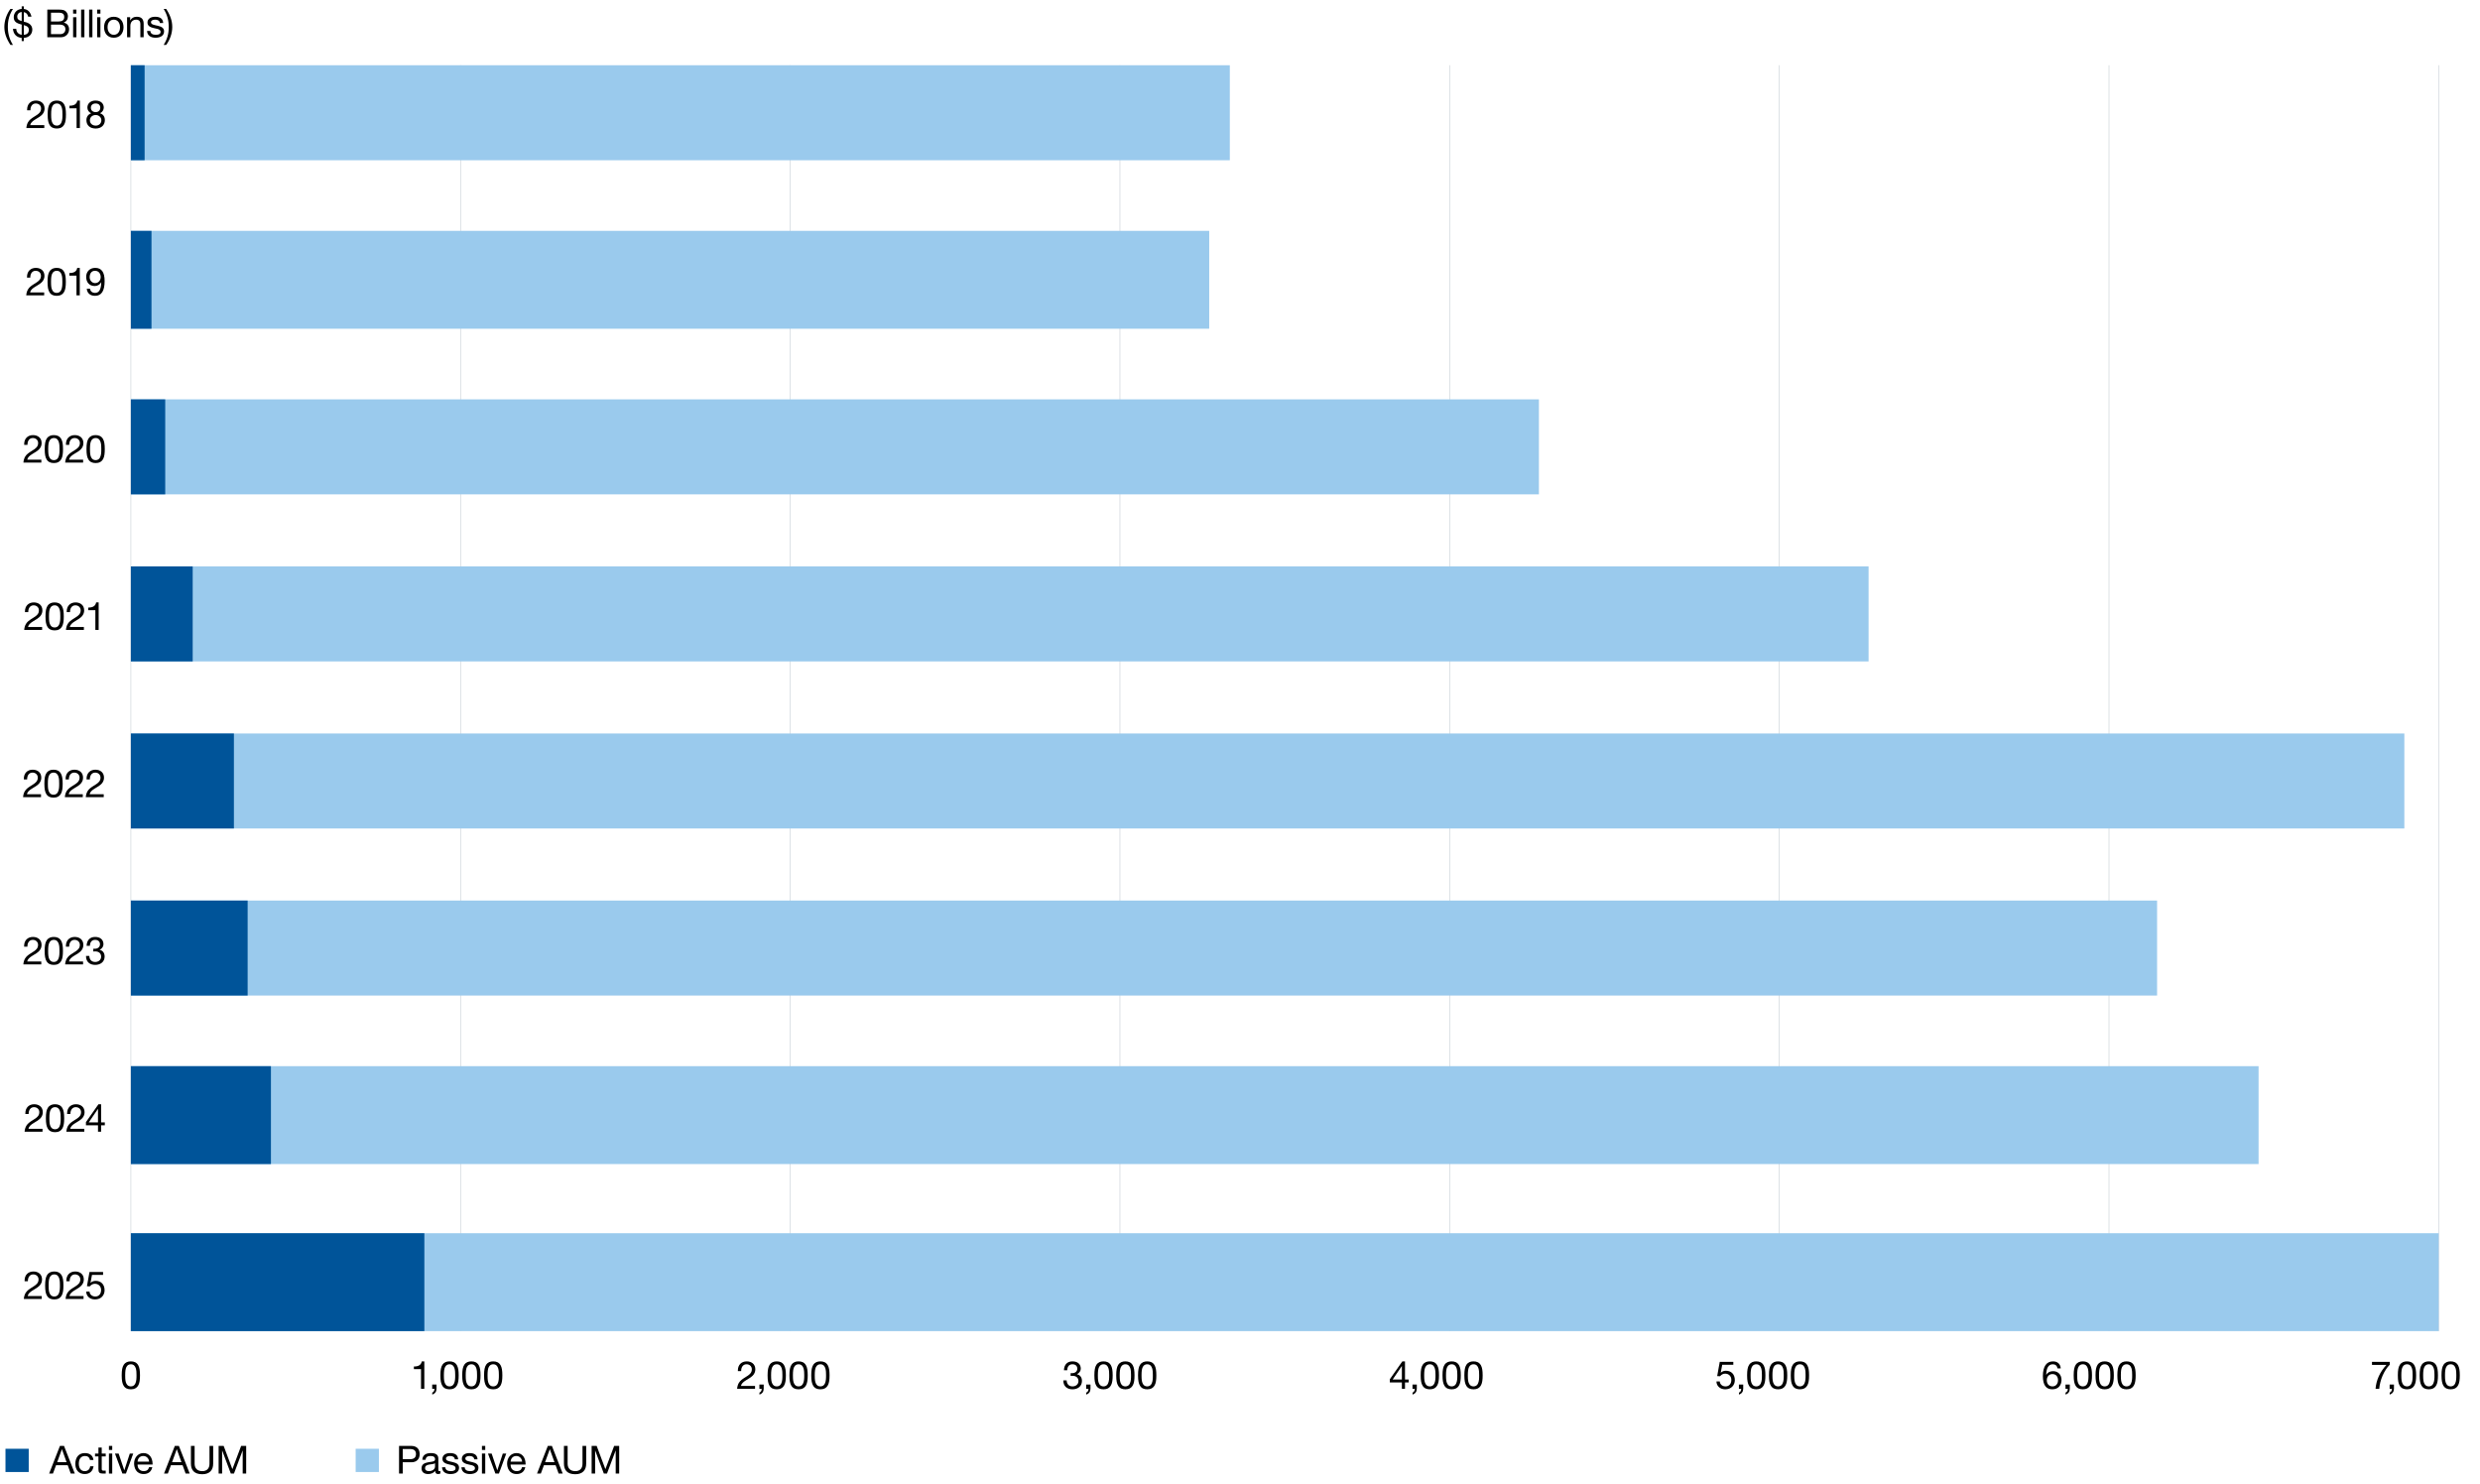 <?xml version="1.0" encoding="UTF-8"?>
<svg xmlns="http://www.w3.org/2000/svg" version="1.1" viewBox="0 0 1920 1149.3">
  <!-- Generator: Adobe Illustrator 29.3.1, SVG Export Plug-In . SVG Version: 2.1.0 Build 151)  -->
  <g id="CHART2">
    <g>
      <path d="M34.5,83.98c0,1.56-.42,2.79-1.23,3.96-1.35,1.98-3.96,3.3-6.18,4.68-1.83,1.14-3.36,2.4-3.72,4.26h10.92v2.25h-13.89c.15-1.77.57-3.27,1.38-4.65,2.1-3.48,6.78-4.65,9-7.41.69-.87,1.02-1.89,1.02-3.09,0-2.31-1.8-3.87-4.11-3.87-2.61,0-4.14,2.16-4.14,5.07v.21h-2.55v-.54c0-4.32,2.79-6.99,6.84-6.99,3.72,0,6.66,2.16,6.66,6.12Z"/>
      <path d="M49.74,80.95c.93,1.68,1.32,4.08,1.32,7.74,0,3.45-.33,5.76-1.17,7.44-1.26,2.49-3.36,3.36-5.91,3.36s-4.44-.84-5.61-2.82c-.99-1.68-1.47-3.84-1.47-7.98s.48-6.48,1.53-8.1c1.29-2.01,3.21-2.73,5.55-2.73,2.49,0,4.5.81,5.76,3.09ZM40.38,94.75c.78,1.86,2.1,2.49,3.6,2.49s2.73-.69,3.42-2.1c.96-1.98.96-4.29.96-6.75,0-3.06-.09-8.28-4.41-8.28-1.2,0-2.67.48-3.48,2.28-.57,1.29-.87,2.76-.87,6.27s.24,4.77.78,6.09Z"/>
      <path d="M61.85,77.86v21.27h-2.55v-15.24h-5.52v-2.04h.06c3.57,0,5.55-1.26,6.06-3.99h1.95Z"/>
      <path d="M80.34,83.29c0,1.77-1.08,3.57-2.94,4.41,2.49.78,3.78,2.61,3.78,5.31,0,4.02-2.97,6.48-7.05,6.48-4.35,0-7.23-2.34-7.23-6.48,0-2.52,1.32-4.44,3.72-5.31-1.86-.78-2.97-2.52-2.97-4.41,0-3.33,2.73-5.43,6.24-5.43,4.68,0,6.45,2.76,6.45,5.43ZM74.13,97.24c2.49,0,4.35-1.71,4.35-4.14,0-2.25-1.92-4.05-4.41-4.05s-4.47,1.65-4.47,4.08,1.86,4.11,4.53,4.11ZM74.13,86.8c2.13,0,3.51-1.35,3.51-3.42s-1.35-3.27-3.6-3.27-3.69,1.29-3.69,3.27,1.32,3.42,3.78,3.42Z"/>
    </g>
    <g>
      <path d="M34.41,213.51c0,1.56-.42,2.79-1.23,3.96-1.35,1.98-3.96,3.3-6.18,4.68-1.83,1.14-3.36,2.4-3.72,4.26h10.92v2.25h-13.89c.15-1.77.57-3.27,1.38-4.65,2.1-3.48,6.78-4.65,9-7.41.69-.87,1.02-1.89,1.02-3.09,0-2.31-1.8-3.87-4.11-3.87-2.61,0-4.14,2.16-4.14,5.07v.21h-2.55v-.54c0-4.32,2.79-6.99,6.84-6.99,3.72,0,6.66,2.16,6.66,6.12Z"/>
      <path d="M49.65,210.48c.93,1.68,1.32,4.08,1.32,7.74,0,3.45-.33,5.76-1.17,7.44-1.26,2.49-3.36,3.36-5.91,3.36s-4.44-.84-5.61-2.82c-.99-1.68-1.47-3.84-1.47-7.98s.48-6.48,1.53-8.1c1.29-2.01,3.21-2.73,5.55-2.73,2.49,0,4.5.81,5.76,3.09ZM40.29,224.28c.78,1.86,2.1,2.49,3.6,2.49s2.73-.69,3.42-2.1c.96-1.98.96-4.29.96-6.75,0-3.06-.09-8.28-4.41-8.28-1.2,0-2.67.48-3.48,2.28-.57,1.29-.87,2.76-.87,6.27s.24,4.77.78,6.09Z"/>
      <path d="M61.76,207.39v21.27h-2.55v-15.24h-5.52v-2.04h.06c3.57,0,5.55-1.26,6.06-3.99h1.95Z"/>
      <path d="M81,217.56c0,7.74-2.46,11.46-7.38,11.46-3.66,0-6.12-1.89-6.45-5.49h2.55c.18,2.07,1.83,3.24,3.9,3.24,3.09,0,4.62-2.64,4.8-8.22l-.06-.06c-.99,1.83-2.82,2.94-4.95,2.94-4.17,0-6.69-2.76-6.69-7.11,0-4.11,2.88-6.93,6.99-6.93,4.92,0,7.29,3.33,7.29,10.17ZM73.62,219.18c2.61,0,4.35-2.1,4.35-4.68s-1.56-4.86-4.41-4.86c-2.64,0-4.14,1.98-4.14,5.04,0,2.4,1.8,4.5,4.2,4.5Z"/>
    </g>
    <g>
      <path d="M32.22,342.99c0,1.56-.42,2.79-1.23,3.96-1.35,1.98-3.96,3.3-6.18,4.68-1.83,1.14-3.36,2.4-3.72,4.26h10.92v2.25h-13.89c.15-1.77.57-3.27,1.38-4.65,2.1-3.48,6.78-4.65,9-7.41.69-.87,1.02-1.89,1.02-3.09,0-2.31-1.8-3.87-4.11-3.87-2.61,0-4.14,2.16-4.14,5.07v.21h-2.55v-.54c0-4.32,2.79-6.99,6.84-6.99,3.72,0,6.66,2.16,6.66,6.12Z"/>
      <path d="M47.46,339.96c.93,1.68,1.32,4.08,1.32,7.74,0,3.45-.33,5.76-1.17,7.44-1.26,2.49-3.36,3.36-5.91,3.36s-4.44-.84-5.61-2.82c-.99-1.68-1.47-3.84-1.47-7.98s.48-6.48,1.53-8.1c1.29-2.01,3.21-2.73,5.55-2.73,2.49,0,4.5.81,5.76,3.09ZM38.1,353.76c.78,1.86,2.1,2.49,3.6,2.49s2.73-.69,3.42-2.1c.96-1.98.96-4.29.96-6.75,0-3.06-.09-8.28-4.41-8.28-1.2,0-2.67.48-3.48,2.28-.57,1.29-.87,2.76-.87,6.27s.24,4.77.78,6.09Z"/>
      <path d="M64.56,342.99c0,1.56-.42,2.79-1.23,3.96-1.35,1.98-3.96,3.3-6.18,4.68-1.83,1.14-3.36,2.4-3.72,4.26h10.92v2.25h-13.89c.15-1.77.57-3.27,1.38-4.65,2.1-3.48,6.78-4.65,9-7.41.69-.87,1.02-1.89,1.02-3.09,0-2.31-1.8-3.87-4.11-3.87-2.61,0-4.14,2.16-4.14,5.07v.21h-2.55v-.54c0-4.32,2.79-6.99,6.84-6.99,3.72,0,6.66,2.16,6.66,6.12Z"/>
      <path d="M79.8,339.96c.93,1.68,1.32,4.08,1.32,7.74,0,3.45-.33,5.76-1.17,7.44-1.26,2.49-3.36,3.36-5.91,3.36s-4.44-.84-5.61-2.82c-.99-1.68-1.47-3.84-1.47-7.98s.48-6.48,1.53-8.1c1.29-2.01,3.21-2.73,5.55-2.73,2.49,0,4.5.81,5.76,3.09ZM70.44,353.76c.78,1.86,2.1,2.49,3.6,2.49s2.73-.69,3.42-2.1c.96-1.98.96-4.29.96-6.75,0-3.06-.09-8.28-4.41-8.28-1.2,0-2.67.48-3.48,2.28-.57,1.29-.87,2.76-.87,6.27s.24,4.77.78,6.09Z"/>
    </g>
    <g>
      <path d="M32.82,472.52c0,1.56-.42,2.79-1.23,3.96-1.35,1.98-3.96,3.3-6.18,4.68-1.83,1.14-3.36,2.4-3.72,4.26h10.92v2.25h-13.89c.15-1.77.57-3.27,1.38-4.65,2.1-3.48,6.78-4.65,9-7.41.69-.87,1.02-1.89,1.02-3.09,0-2.31-1.8-3.87-4.11-3.87-2.61,0-4.14,2.16-4.14,5.07v.21h-2.55v-.54c0-4.32,2.79-6.99,6.84-6.99,3.72,0,6.66,2.16,6.66,6.12Z"/>
      <path d="M48.06,469.49c.93,1.68,1.32,4.08,1.32,7.74,0,3.45-.33,5.76-1.17,7.44-1.26,2.49-3.36,3.36-5.91,3.36s-4.44-.84-5.61-2.82c-.99-1.68-1.47-3.84-1.47-7.98s.48-6.48,1.53-8.1c1.29-2.01,3.21-2.73,5.55-2.73,2.49,0,4.5.81,5.76,3.09ZM38.7,483.29c.78,1.86,2.1,2.49,3.6,2.49s2.73-.69,3.42-2.1c.96-1.98.96-4.29.96-6.75,0-3.06-.09-8.28-4.41-8.28-1.2,0-2.67.48-3.48,2.28-.57,1.29-.87,2.76-.87,6.27s.24,4.77.78,6.09Z"/>
      <path d="M65.16,472.52c0,1.56-.42,2.79-1.23,3.96-1.35,1.98-3.96,3.3-6.18,4.68-1.83,1.14-3.36,2.4-3.72,4.26h10.92v2.25h-13.89c.15-1.77.57-3.27,1.38-4.65,2.1-3.48,6.78-4.65,9-7.41.69-.87,1.02-1.89,1.02-3.09,0-2.31-1.8-3.87-4.11-3.87-2.61,0-4.14,2.16-4.14,5.07v.21h-2.55v-.54c0-4.32,2.79-6.99,6.84-6.99,3.72,0,6.66,2.16,6.66,6.12Z"/>
      <path d="M76.38,466.4v21.27h-2.55v-15.24h-5.52v-2.04h.06c3.57,0,5.55-1.26,6.06-3.99h1.95Z"/>
    </g>
    <g>
      <path d="M31.96,602.02c0,1.56-.42,2.79-1.23,3.96-1.35,1.98-3.96,3.3-6.18,4.68-1.83,1.14-3.36,2.4-3.72,4.26h10.92v2.25h-13.89c.15-1.77.57-3.27,1.38-4.65,2.1-3.48,6.78-4.65,9-7.41.69-.87,1.02-1.89,1.02-3.09,0-2.31-1.8-3.87-4.11-3.87-2.61,0-4.14,2.16-4.14,5.07v.21h-2.55v-.54c0-4.32,2.79-6.99,6.84-6.99,3.72,0,6.66,2.16,6.66,6.12Z"/>
      <path d="M47.2,598.99c.93,1.68,1.32,4.08,1.32,7.74,0,3.45-.33,5.76-1.17,7.44-1.26,2.49-3.36,3.36-5.91,3.36s-4.44-.84-5.61-2.82c-.99-1.68-1.47-3.84-1.47-7.98s.48-6.48,1.53-8.1c1.29-2.01,3.21-2.73,5.55-2.73,2.49,0,4.5.81,5.76,3.09ZM37.84,612.79c.78,1.86,2.1,2.49,3.6,2.49s2.73-.69,3.42-2.1c.96-1.98.96-4.29.96-6.75,0-3.06-.09-8.28-4.41-8.28-1.2,0-2.67.48-3.48,2.28-.57,1.29-.87,2.76-.87,6.27s.24,4.77.78,6.09Z"/>
      <path d="M64.3,602.02c0,1.56-.42,2.79-1.23,3.96-1.35,1.98-3.96,3.3-6.18,4.68-1.83,1.14-3.36,2.4-3.72,4.26h10.92v2.25h-13.89c.15-1.77.57-3.27,1.38-4.65,2.1-3.48,6.78-4.65,9-7.41.69-.87,1.02-1.89,1.02-3.09,0-2.31-1.8-3.87-4.11-3.87-2.61,0-4.14,2.16-4.14,5.07v.21h-2.55v-.54c0-4.32,2.79-6.99,6.84-6.99,3.72,0,6.66,2.16,6.66,6.12Z"/>
      <path d="M80.52,602.02c0,1.56-.42,2.79-1.23,3.96-1.35,1.98-3.96,3.3-6.18,4.68-1.83,1.14-3.36,2.4-3.72,4.26h10.92v2.25h-13.89c.15-1.77.57-3.27,1.38-4.65,2.1-3.48,6.78-4.65,9-7.41.69-.87,1.02-1.89,1.02-3.09,0-2.31-1.8-3.87-4.11-3.87-2.61,0-4.14,2.16-4.14,5.07v.21h-2.55v-.54c0-4.32,2.79-6.99,6.84-6.99,3.72,0,6.66,2.16,6.66,6.12Z"/>
    </g>
    <g>
      <path d="M32.17,731.51c0,1.56-.42,2.79-1.23,3.96-1.35,1.98-3.96,3.3-6.18,4.68-1.83,1.14-3.36,2.4-3.72,4.26h10.92v2.25h-13.89c.15-1.77.57-3.27,1.38-4.65,2.1-3.48,6.78-4.65,9-7.41.69-.87,1.02-1.89,1.02-3.09,0-2.31-1.8-3.87-4.11-3.87-2.61,0-4.14,2.16-4.14,5.07v.21h-2.55v-.54c0-4.32,2.79-6.99,6.84-6.99,3.72,0,6.66,2.16,6.66,6.12Z"/>
      <path d="M47.41,728.48c.93,1.68,1.32,4.08,1.32,7.74,0,3.45-.33,5.76-1.17,7.44-1.26,2.49-3.36,3.36-5.91,3.36s-4.44-.84-5.61-2.82c-.99-1.68-1.47-3.84-1.47-7.98s.48-6.48,1.53-8.1c1.29-2.01,3.21-2.73,5.55-2.73,2.49,0,4.5.81,5.76,3.09ZM38.05,742.28c.78,1.86,2.1,2.49,3.6,2.49s2.73-.69,3.42-2.1c.96-1.98.96-4.29.96-6.75,0-3.06-.09-8.28-4.41-8.28-1.2,0-2.67.48-3.48,2.28-.57,1.29-.87,2.76-.87,6.27s.24,4.77.78,6.09Z"/>
      <path d="M64.52,731.51c0,1.56-.42,2.79-1.23,3.96-1.35,1.98-3.96,3.3-6.18,4.68-1.83,1.14-3.36,2.4-3.72,4.26h10.92v2.25h-13.89c.15-1.77.57-3.27,1.38-4.65,2.1-3.48,6.78-4.65,9-7.41.69-.87,1.02-1.89,1.02-3.09,0-2.31-1.8-3.87-4.11-3.87-2.61,0-4.14,2.16-4.14,5.07v.21h-2.55v-.54c0-4.32,2.79-6.99,6.84-6.99,3.72,0,6.66,2.16,6.66,6.12Z"/>
      <path d="M80.1,731.06c0,1.65-1.02,3.33-2.94,4.26v.06c2.55.57,3.84,2.55,3.84,5.16,0,4.11-3.18,6.48-7.29,6.48s-7.11-2.28-7.11-6.69v-.24h2.55c.12,3.03,1.86,4.68,4.56,4.68,2.46,0,4.59-1.53,4.59-4.11s-1.8-4.08-4.62-4.08c-.42,0-.93.03-1.44.09v-2.16c.24.03.72.03,1.14.03,2.31,0,4.02-1.32,4.02-3.48s-1.5-3.42-3.75-3.42c-2.49,0-3.99,1.71-4.05,4.62h-2.55c.18-4.41,2.61-6.87,6.6-6.87s6.45,2.13,6.45,5.67Z"/>
    </g>
    <g>
      <path d="M32.54,990.52c0,1.56-.42,2.79-1.23,3.96-1.35,1.98-3.96,3.3-6.18,4.68-1.83,1.14-3.36,2.4-3.72,4.26h10.92v2.25h-13.89c.15-1.77.57-3.27,1.38-4.65,2.1-3.48,6.78-4.65,9-7.41.69-.87,1.02-1.89,1.02-3.09,0-2.31-1.8-3.87-4.11-3.87-2.61,0-4.14,2.16-4.14,5.07v.21h-2.55v-.54c0-4.32,2.79-6.99,6.84-6.99,3.72,0,6.66,2.16,6.66,6.12Z"/>
      <path d="M47.78,987.49c.93,1.68,1.32,4.08,1.32,7.74,0,3.45-.33,5.76-1.17,7.44-1.26,2.49-3.36,3.36-5.91,3.36s-4.44-.84-5.61-2.82c-.99-1.68-1.47-3.84-1.47-7.98s.48-6.48,1.53-8.1c1.29-2.01,3.21-2.73,5.55-2.73,2.49,0,4.5.81,5.76,3.09ZM38.42,1001.29c.78,1.86,2.1,2.49,3.6,2.49s2.73-.69,3.42-2.1c.96-1.98.96-4.29.96-6.75,0-3.06-.09-8.28-4.41-8.28-1.2,0-2.67.48-3.48,2.28-.57,1.29-.87,2.76-.87,6.27s.24,4.77.78,6.09Z"/>
      <path d="M64.88,990.52c0,1.56-.42,2.79-1.23,3.96-1.35,1.98-3.96,3.3-6.18,4.68-1.83,1.14-3.36,2.4-3.72,4.26h10.92v2.25h-13.89c.15-1.77.57-3.27,1.38-4.65,2.1-3.48,6.78-4.65,9-7.41.69-.87,1.02-1.89,1.02-3.09,0-2.31-1.8-3.87-4.11-3.87-2.61,0-4.14,2.16-4.14,5.07v.21h-2.55v-.54c0-4.32,2.79-6.99,6.84-6.99,3.72,0,6.66,2.16,6.66,6.12Z"/>
      <path d="M79.8,984.76v2.25h-8.58l-1.14,6.12.06.06c.9-.99,2.37-1.53,3.96-1.53,4.11,0,6.87,2.76,6.87,7.26,0,3.84-2.67,7.11-7.44,7.11-4.29,0-6.78-2.88-6.78-6.06v-.03h2.55c.15,2.25,2.01,3.84,4.47,3.84,2.61,0,4.5-1.83,4.5-5.04,0-2.88-2.01-4.83-4.8-4.83-1.5,0-2.82.66-3.96,2.01l-2.19-.12,1.98-11.04h10.5Z"/>
    </g>
    <g>
      <path d="M33.13,861.04c0,1.56-.42,2.79-1.23,3.96-1.35,1.98-3.96,3.3-6.18,4.68-1.83,1.14-3.36,2.4-3.72,4.26h10.92v2.25h-13.89c.15-1.77.57-3.27,1.38-4.65,2.1-3.48,6.78-4.65,9-7.41.69-.87,1.02-1.89,1.02-3.09,0-2.31-1.8-3.87-4.11-3.87-2.61,0-4.14,2.16-4.14,5.07v.21h-2.55v-.54c0-4.32,2.79-6.99,6.84-6.99,3.72,0,6.66,2.16,6.66,6.12Z"/>
      <path d="M48.37,858.01c.93,1.68,1.32,4.08,1.32,7.74,0,3.45-.33,5.76-1.17,7.44-1.26,2.49-3.36,3.36-5.91,3.36s-4.44-.84-5.61-2.82c-.99-1.68-1.47-3.84-1.47-7.98s.48-6.48,1.53-8.1c1.29-2.01,3.21-2.73,5.55-2.73,2.49,0,4.5.81,5.76,3.09ZM39.01,871.81c.78,1.86,2.1,2.49,3.6,2.49s2.73-.69,3.42-2.1c.96-1.98.96-4.29.96-6.75,0-3.06-.09-8.28-4.41-8.28-1.2,0-2.67.48-3.48,2.28-.57,1.29-.87,2.76-.87,6.27s.24,4.77.78,6.09Z"/>
      <path d="M65.47,861.04c0,1.56-.42,2.79-1.23,3.96-1.35,1.98-3.96,3.3-6.18,4.68-1.83,1.14-3.36,2.4-3.72,4.26h10.92v2.25h-13.89c.15-1.77.57-3.27,1.38-4.65,2.1-3.48,6.78-4.65,9-7.41.69-.87,1.02-1.89,1.02-3.09,0-2.31-1.8-3.87-4.11-3.87-2.61,0-4.14,2.16-4.14,5.07v.21h-2.55v-.54c0-4.32,2.79-6.99,6.84-6.99,3.72,0,6.66,2.16,6.66,6.12Z"/>
      <path d="M78.27,854.92v14.04h2.88v2.25h-2.88v4.98h-2.4v-4.98h-9.33v-2.46l9.69-13.83h2.04ZM75.81,858.55l-7.08,10.41h7.14v-10.41h-.06Z"/>
    </g>
    <path d="M107.06,1057.07c.93,1.68,1.32,4.08,1.32,7.74,0,3.45-.33,5.76-1.17,7.44-1.26,2.49-3.36,3.36-5.91,3.36s-4.44-.84-5.61-2.82c-.99-1.68-1.47-3.84-1.47-7.98s.48-6.48,1.53-8.1c1.29-2.01,3.21-2.73,5.55-2.73,2.49,0,4.5.81,5.76,3.09ZM97.7,1070.87c.78,1.86,2.1,2.49,3.6,2.49s2.73-.69,3.42-2.1c.96-1.98.96-4.29.96-6.75,0-3.06-.09-8.28-4.41-8.28-1.2,0-2.67.48-3.48,2.28-.57,1.29-.87,2.76-.87,6.27s.24,4.77.78,6.09Z"/>
    <g>
      <path d="M1850.15,1054.34v2.19c-2.19,2.19-4.02,5.01-5.55,8.46-1.5,3.45-2.37,6.87-2.61,10.26h-2.85c.48-6.6,3.36-13.11,8.4-18.51h-11.16v-2.4h13.77Z"/>
      <path d="M1853.38,1071.92v3.21c0,2.19-1.08,3.87-3.3,4.53v-1.5c1.05-.36,1.74-1.41,1.74-2.76v-.15h-1.77v-3.33h3.33Z"/>
      <path d="M1869.23,1057.07c.93,1.68,1.32,4.08,1.32,7.74,0,3.45-.33,5.76-1.17,7.44-1.26,2.49-3.36,3.36-5.91,3.36s-4.44-.84-5.61-2.82c-.99-1.68-1.47-3.84-1.47-7.98s.48-6.48,1.53-8.1c1.29-2.01,3.21-2.73,5.55-2.73,2.49,0,4.5.81,5.76,3.09ZM1859.87,1070.87c.78,1.86,2.1,2.49,3.6,2.49s2.73-.69,3.42-2.1c.96-1.98.96-4.29.96-6.75,0-3.06-.09-8.28-4.41-8.28-1.2,0-2.67.48-3.48,2.28-.57,1.29-.87,2.76-.87,6.27s.24,4.77.78,6.09Z"/>
      <path d="M1886.13,1057.07c.93,1.68,1.32,4.08,1.32,7.74,0,3.45-.33,5.76-1.17,7.44-1.26,2.49-3.36,3.36-5.91,3.36s-4.44-.84-5.61-2.82c-.99-1.68-1.47-3.84-1.47-7.98s.48-6.48,1.53-8.1c1.29-2.01,3.21-2.73,5.55-2.73,2.49,0,4.5.81,5.76,3.09ZM1876.77,1070.87c.78,1.86,2.1,2.49,3.6,2.49s2.73-.69,3.42-2.1c.96-1.98.96-4.29.96-6.75,0-3.06-.09-8.28-4.41-8.28-1.2,0-2.67.48-3.48,2.28-.57,1.29-.87,2.76-.87,6.27s.24,4.77.78,6.09Z"/>
      <path d="M1903.04,1057.07c.93,1.68,1.32,4.08,1.32,7.74,0,3.45-.33,5.76-1.17,7.44-1.26,2.49-3.36,3.36-5.91,3.36s-4.44-.84-5.61-2.82c-.99-1.68-1.47-3.84-1.47-7.98s.48-6.48,1.53-8.1c1.29-2.01,3.21-2.73,5.55-2.73,2.49,0,4.5.81,5.76,3.09ZM1893.68,1070.87c.78,1.86,2.1,2.49,3.6,2.49s2.73-.69,3.42-2.1c.96-1.98.96-4.29.96-6.75,0-3.06-.09-8.28-4.41-8.28-1.2,0-2.67.48-3.48,2.28-.57,1.29-.87,2.76-.87,6.27s.24,4.77.78,6.09Z"/>
    </g>
    <g>
      <path d="M1595.42,1059.41h-2.55c-.27-2.01-1.62-3.18-3.57-3.18-3.27,0-5.01,2.76-5.16,8.07l.06.06c1.17-1.86,2.85-2.79,5.34-2.79,3.81,0,6.48,2.73,6.48,6.87,0,3.66-2.19,7.17-7.11,7.17s-7.32-3.36-7.32-10.26c0-7.32,2.7-11.37,7.83-11.37,3.51,0,5.7,1.98,6,5.43ZM1589.03,1073.36c2.61,0,4.29-2.01,4.29-4.71,0-2.94-1.65-4.83-4.32-4.83s-4.38,1.98-4.38,4.8,1.74,4.74,4.41,4.74Z"/>
      <path d="M1602.43,1071.92v3.21c0,2.19-1.08,3.87-3.3,4.53v-1.5c1.05-.36,1.74-1.41,1.74-2.76v-.15h-1.77v-3.33h3.33Z"/>
      <path d="M1618.28,1057.07c.93,1.68,1.32,4.08,1.32,7.74,0,3.45-.33,5.76-1.17,7.44-1.26,2.49-3.36,3.36-5.91,3.36s-4.44-.84-5.61-2.82c-.99-1.68-1.47-3.84-1.47-7.98s.48-6.48,1.53-8.1c1.29-2.01,3.21-2.73,5.55-2.73,2.49,0,4.5.81,5.76,3.09ZM1608.92,1070.87c.78,1.86,2.1,2.49,3.6,2.49s2.73-.69,3.42-2.1c.96-1.98.96-4.29.96-6.75,0-3.06-.09-8.28-4.41-8.28-1.2,0-2.67.48-3.48,2.28-.57,1.29-.87,2.76-.87,6.27s.24,4.77.78,6.09Z"/>
      <path d="M1635.19,1057.07c.93,1.68,1.32,4.08,1.32,7.74,0,3.45-.33,5.76-1.17,7.44-1.26,2.49-3.36,3.36-5.91,3.36s-4.44-.84-5.61-2.82c-.99-1.68-1.47-3.84-1.47-7.98s.48-6.48,1.53-8.1c1.29-2.01,3.21-2.73,5.55-2.73,2.49,0,4.5.81,5.76,3.09ZM1625.83,1070.87c.78,1.86,2.1,2.49,3.6,2.49s2.73-.69,3.42-2.1c.96-1.98.96-4.29.96-6.75,0-3.06-.09-8.28-4.41-8.28-1.2,0-2.67.48-3.48,2.28-.57,1.29-.87,2.76-.87,6.27s.24,4.77.78,6.09Z"/>
      <path d="M1652.09,1057.07c.93,1.68,1.32,4.08,1.32,7.74,0,3.45-.33,5.76-1.17,7.44-1.26,2.49-3.36,3.36-5.91,3.36s-4.44-.84-5.61-2.82c-.99-1.68-1.47-3.84-1.47-7.98s.48-6.48,1.53-8.1c1.29-2.01,3.21-2.73,5.55-2.73,2.49,0,4.5.81,5.76,3.09ZM1642.73,1070.87c.78,1.86,2.1,2.49,3.6,2.49s2.73-.69,3.42-2.1c.96-1.98.96-4.29.96-6.75,0-3.06-.09-8.28-4.41-8.28-1.2,0-2.67.48-3.48,2.28-.57,1.29-.87,2.76-.87,6.27s.24,4.77.78,6.09Z"/>
    </g>
    <g>
      <path d="M1341.92,1054.34v2.25h-8.58l-1.14,6.12.06.06c.9-.99,2.37-1.53,3.96-1.53,4.11,0,6.87,2.76,6.87,7.26,0,3.84-2.67,7.11-7.44,7.11-4.29,0-6.78-2.88-6.78-6.06v-.03h2.55c.15,2.25,2.01,3.84,4.47,3.84,2.61,0,4.5-1.83,4.5-5.04,0-2.88-2.01-4.83-4.8-4.83-1.5,0-2.82.66-3.96,2.01l-2.19-.12,1.98-11.04h10.5Z"/>
      <path d="M1349.59,1071.92v3.21c0,2.19-1.08,3.87-3.3,4.53v-1.5c1.05-.36,1.74-1.41,1.74-2.76v-.15h-1.77v-3.33h3.33Z"/>
      <path d="M1365.44,1057.07c.93,1.68,1.32,4.08,1.32,7.74,0,3.45-.33,5.76-1.17,7.44-1.26,2.49-3.36,3.36-5.91,3.36s-4.44-.84-5.61-2.82c-.99-1.68-1.47-3.84-1.47-7.98s.48-6.48,1.53-8.1c1.29-2.01,3.21-2.73,5.55-2.73,2.49,0,4.5.81,5.76,3.09ZM1356.08,1070.87c.78,1.86,2.1,2.49,3.6,2.49s2.73-.69,3.42-2.1c.96-1.98.96-4.29.96-6.75,0-3.06-.09-8.28-4.41-8.28-1.2,0-2.67.48-3.48,2.28-.57,1.29-.87,2.76-.87,6.27s.24,4.77.78,6.09Z"/>
      <path d="M1382.35,1057.07c.93,1.68,1.32,4.08,1.32,7.74,0,3.45-.33,5.76-1.17,7.44-1.26,2.49-3.36,3.36-5.91,3.36s-4.44-.84-5.61-2.82c-.99-1.68-1.47-3.84-1.47-7.98s.48-6.48,1.53-8.1c1.29-2.01,3.21-2.73,5.55-2.73,2.49,0,4.5.81,5.76,3.09ZM1372.99,1070.87c.78,1.86,2.1,2.49,3.6,2.49s2.73-.69,3.42-2.1c.96-1.98.96-4.29.96-6.75,0-3.06-.09-8.28-4.41-8.28-1.2,0-2.67.48-3.48,2.28-.57,1.29-.87,2.76-.87,6.27s.24,4.77.78,6.09Z"/>
      <path d="M1399.25,1057.07c.93,1.68,1.32,4.08,1.32,7.74,0,3.45-.33,5.76-1.17,7.44-1.26,2.49-3.36,3.36-5.91,3.36s-4.44-.84-5.61-2.82c-.99-1.68-1.47-3.84-1.47-7.98s.48-6.48,1.53-8.1c1.29-2.01,3.21-2.73,5.55-2.73,2.49,0,4.5.81,5.76,3.09ZM1389.89,1070.87c.78,1.86,2.1,2.49,3.6,2.49s2.73-.69,3.42-2.1c.96-1.98.96-4.29.96-6.75,0-3.06-.09-8.28-4.41-8.28-1.2,0-2.67.48-3.48,2.28-.57,1.29-.87,2.76-.87,6.27s.24,4.77.78,6.09Z"/>
    </g>
    <g>
      <path d="M1087.73,1053.98v14.04h2.88v2.25h-2.88v4.98h-2.4v-4.98h-9.33v-2.46l9.69-13.83h2.04ZM1085.27,1057.61l-7.08,10.41h7.14v-10.41h-.06Z"/>
      <path d="M1096.88,1071.92v3.21c0,2.19-1.08,3.87-3.3,4.53v-1.5c1.05-.36,1.74-1.41,1.74-2.76v-.15h-1.77v-3.33h3.33Z"/>
      <path d="M1112.73,1057.07c.93,1.68,1.32,4.08,1.32,7.74,0,3.45-.33,5.76-1.17,7.44-1.26,2.49-3.36,3.36-5.91,3.36s-4.44-.84-5.61-2.82c-.99-1.68-1.47-3.84-1.47-7.98s.48-6.48,1.53-8.1c1.29-2.01,3.21-2.73,5.55-2.73,2.49,0,4.5.81,5.76,3.09ZM1103.37,1070.87c.78,1.86,2.1,2.49,3.6,2.49s2.73-.69,3.42-2.1c.96-1.98.96-4.29.96-6.75,0-3.06-.09-8.28-4.41-8.28-1.2,0-2.67.48-3.48,2.28-.57,1.29-.87,2.76-.87,6.27s.24,4.77.78,6.09Z"/>
      <path d="M1129.63,1057.07c.93,1.68,1.32,4.08,1.32,7.74,0,3.45-.33,5.76-1.17,7.44-1.26,2.49-3.36,3.36-5.91,3.36s-4.44-.84-5.61-2.82c-.99-1.68-1.47-3.84-1.47-7.98s.48-6.48,1.53-8.1c1.29-2.01,3.21-2.73,5.55-2.73,2.49,0,4.5.81,5.76,3.09ZM1120.27,1070.87c.78,1.86,2.1,2.49,3.6,2.49s2.73-.69,3.42-2.1c.96-1.98.96-4.29.96-6.75,0-3.06-.09-8.28-4.41-8.28-1.2,0-2.67.48-3.48,2.28-.57,1.29-.87,2.76-.87,6.27s.24,4.77.78,6.09Z"/>
      <path d="M1146.54,1057.07c.93,1.68,1.32,4.08,1.32,7.74,0,3.45-.33,5.76-1.17,7.44-1.26,2.49-3.36,3.36-5.91,3.36s-4.44-.84-5.61-2.82c-.99-1.68-1.47-3.84-1.47-7.98s.48-6.48,1.53-8.1c1.29-2.01,3.21-2.73,5.55-2.73,2.49,0,4.5.81,5.76,3.09ZM1137.18,1070.87c.78,1.86,2.1,2.49,3.6,2.49s2.73-.69,3.42-2.1c.96-1.98.96-4.29.96-6.75,0-3.06-.09-8.28-4.41-8.28-1.2,0-2.67.48-3.48,2.28-.57,1.29-.87,2.76-.87,6.27s.24,4.77.78,6.09Z"/>
    </g>
    <g>
      <path d="M836.74,1059.65c0,1.65-1.02,3.33-2.94,4.26v.06c2.55.57,3.84,2.55,3.84,5.16,0,4.11-3.18,6.48-7.29,6.48s-7.11-2.28-7.11-6.69v-.24h2.55c.12,3.03,1.86,4.68,4.56,4.68,2.46,0,4.59-1.53,4.59-4.11s-1.8-4.08-4.62-4.08c-.42,0-.93.03-1.44.09v-2.16c.24.03.72.03,1.14.03,2.31,0,4.02-1.32,4.02-3.48s-1.5-3.42-3.75-3.42c-2.49,0-3.99,1.71-4.05,4.62h-2.55c.18-4.41,2.61-6.87,6.6-6.87s6.45,2.13,6.45,5.67Z"/>
      <path d="M844.25,1071.92v3.21c0,2.19-1.08,3.87-3.3,4.53v-1.5c1.05-.36,1.74-1.41,1.74-2.76v-.15h-1.77v-3.33h3.33Z"/>
      <path d="M860.1,1057.07c.93,1.68,1.32,4.08,1.32,7.74,0,3.45-.33,5.76-1.17,7.44-1.26,2.49-3.36,3.36-5.91,3.36s-4.44-.84-5.61-2.82c-.99-1.68-1.47-3.84-1.47-7.98s.48-6.48,1.53-8.1c1.29-2.01,3.21-2.73,5.55-2.73,2.49,0,4.5.81,5.76,3.09ZM850.74,1070.87c.78,1.86,2.1,2.49,3.6,2.49s2.73-.69,3.42-2.1c.96-1.98.96-4.29.96-6.75,0-3.06-.09-8.28-4.41-8.28-1.2,0-2.67.48-3.48,2.28-.57,1.29-.87,2.76-.87,6.27s.24,4.77.78,6.09Z"/>
      <path d="M877.01,1057.07c.93,1.68,1.32,4.08,1.32,7.74,0,3.45-.33,5.76-1.17,7.44-1.26,2.49-3.36,3.36-5.91,3.36s-4.44-.84-5.61-2.82c-.99-1.68-1.47-3.84-1.47-7.98s.48-6.48,1.53-8.1c1.29-2.01,3.21-2.73,5.55-2.73,2.49,0,4.5.81,5.76,3.09ZM867.65,1070.87c.78,1.86,2.1,2.49,3.6,2.49s2.73-.69,3.42-2.1c.96-1.98.96-4.29.96-6.75,0-3.06-.09-8.28-4.41-8.28-1.2,0-2.67.48-3.48,2.28-.57,1.29-.87,2.76-.87,6.27s.24,4.77.78,6.09Z"/>
      <path d="M893.91,1057.07c.93,1.68,1.32,4.08,1.32,7.74,0,3.45-.33,5.76-1.17,7.44-1.26,2.49-3.36,3.36-5.91,3.36s-4.44-.84-5.61-2.82c-.99-1.68-1.47-3.84-1.47-7.98s.48-6.48,1.53-8.1c1.29-2.01,3.21-2.73,5.55-2.73,2.49,0,4.5.81,5.76,3.09ZM884.55,1070.87c.78,1.86,2.1,2.49,3.6,2.49s2.73-.69,3.42-2.1c.96-1.98.96-4.29.96-6.75,0-3.06-.09-8.28-4.41-8.28-1.2,0-2.67.48-3.48,2.28-.57,1.29-.87,2.76-.87,6.27s.24,4.77.78,6.09Z"/>
    </g>
    <g>
      <path d="M584.76,1060.1c0,1.56-.42,2.79-1.23,3.96-1.35,1.98-3.96,3.3-6.18,4.68-1.83,1.14-3.36,2.4-3.72,4.26h10.92v2.25h-13.89c.15-1.77.57-3.27,1.38-4.65,2.1-3.48,6.78-4.65,9-7.41.69-.87,1.02-1.89,1.02-3.09,0-2.31-1.8-3.87-4.11-3.87-2.61,0-4.14,2.16-4.14,5.07v.21h-2.55v-.54c0-4.32,2.79-6.99,6.84-6.99,3.72,0,6.66,2.16,6.66,6.12Z"/>
      <path d="M591.25,1071.92v3.21c0,2.19-1.08,3.87-3.3,4.53v-1.5c1.05-.36,1.74-1.41,1.74-2.76v-.15h-1.77v-3.33h3.33Z"/>
      <path d="M607.1,1057.07c.93,1.68,1.32,4.08,1.32,7.74,0,3.45-.33,5.76-1.17,7.44-1.26,2.49-3.36,3.36-5.91,3.36s-4.44-.84-5.61-2.82c-.99-1.68-1.47-3.84-1.47-7.98s.48-6.48,1.53-8.1c1.29-2.01,3.21-2.73,5.55-2.73,2.49,0,4.5.81,5.76,3.09ZM597.75,1070.87c.78,1.86,2.1,2.49,3.6,2.49s2.73-.69,3.42-2.1c.96-1.98.96-4.29.96-6.75,0-3.06-.09-8.28-4.41-8.28-1.2,0-2.67.48-3.48,2.28-.57,1.29-.87,2.76-.87,6.27s.24,4.77.78,6.09Z"/>
      <path d="M624.01,1057.07c.93,1.68,1.32,4.08,1.32,7.74,0,3.45-.33,5.76-1.17,7.44-1.26,2.49-3.36,3.36-5.91,3.36s-4.44-.84-5.61-2.82c-.99-1.68-1.47-3.84-1.47-7.98s.48-6.48,1.53-8.1c1.29-2.01,3.21-2.73,5.55-2.73,2.49,0,4.5.81,5.76,3.09ZM614.65,1070.87c.78,1.86,2.1,2.49,3.6,2.49s2.73-.69,3.42-2.1c.96-1.98.96-4.29.96-6.75,0-3.06-.09-8.28-4.41-8.28-1.2,0-2.67.48-3.48,2.28-.57,1.29-.87,2.76-.87,6.27s.24,4.77.78,6.09Z"/>
      <path d="M640.91,1057.07c.93,1.68,1.32,4.08,1.32,7.74,0,3.45-.33,5.76-1.17,7.44-1.26,2.49-3.36,3.36-5.91,3.36s-4.44-.84-5.61-2.82c-.99-1.68-1.47-3.84-1.47-7.98s.48-6.48,1.53-8.1c1.29-2.01,3.21-2.73,5.55-2.73,2.49,0,4.5.81,5.76,3.09ZM631.55,1070.87c.78,1.86,2.1,2.49,3.6,2.49s2.73-.69,3.42-2.1c.96-1.98.96-4.29.96-6.75,0-3.06-.09-8.28-4.41-8.28-1.2,0-2.67.48-3.48,2.28-.57,1.29-.87,2.76-.87,6.27s.24,4.77.78,6.09Z"/>
    </g>
    <g>
      <path d="M328.5,1053.98v21.27h-2.55v-15.24h-5.52v-2.04h.06c3.57,0,5.55-1.26,6.06-3.99h1.95Z"/>
      <path d="M337.94,1071.92v3.21c0,2.19-1.08,3.87-3.3,4.53v-1.5c1.05-.36,1.74-1.41,1.74-2.76v-.15h-1.77v-3.33h3.33Z"/>
      <path d="M353.79,1057.07c.93,1.68,1.32,4.08,1.32,7.74,0,3.45-.33,5.76-1.17,7.44-1.26,2.49-3.36,3.36-5.91,3.36s-4.44-.84-5.61-2.82c-.99-1.68-1.47-3.84-1.47-7.98s.48-6.48,1.53-8.1c1.29-2.01,3.21-2.73,5.55-2.73,2.49,0,4.5.81,5.76,3.09ZM344.43,1070.87c.78,1.86,2.1,2.49,3.6,2.49s2.73-.69,3.42-2.1c.96-1.98.96-4.29.96-6.75,0-3.06-.09-8.28-4.41-8.28-1.2,0-2.67.48-3.48,2.28-.57,1.29-.87,2.76-.87,6.27s.24,4.77.78,6.09Z"/>
      <path d="M370.7,1057.07c.93,1.68,1.32,4.08,1.32,7.74,0,3.45-.33,5.76-1.17,7.44-1.26,2.49-3.36,3.36-5.91,3.36s-4.44-.84-5.61-2.82c-.99-1.68-1.47-3.84-1.47-7.98s.48-6.48,1.53-8.1c1.29-2.01,3.21-2.73,5.55-2.73,2.49,0,4.5.81,5.76,3.09ZM361.34,1070.87c.78,1.86,2.1,2.49,3.6,2.49s2.73-.69,3.42-2.1c.96-1.98.96-4.29.96-6.75,0-3.06-.09-8.28-4.41-8.28-1.2,0-2.67.48-3.48,2.28-.57,1.29-.87,2.76-.87,6.27s.24,4.77.78,6.09Z"/>
      <path d="M387.6,1057.07c.93,1.68,1.32,4.08,1.32,7.74,0,3.45-.33,5.76-1.17,7.44-1.26,2.49-3.36,3.36-5.91,3.36s-4.44-.84-5.61-2.82c-.99-1.68-1.47-3.84-1.47-7.98s.48-6.48,1.53-8.1c1.29-2.01,3.21-2.73,5.55-2.73,2.49,0,4.5.81,5.76,3.09ZM378.25,1070.87c.78,1.86,2.1,2.49,3.6,2.49s2.73-.69,3.42-2.1c.96-1.98.96-4.29.96-6.75,0-3.06-.09-8.28-4.41-8.28-1.2,0-2.67.48-3.48,2.28-.57,1.29-.87,2.76-.87,6.27s.24,4.77.78,6.09Z"/>
    </g>
    <path d="M1632.77,50.51v980.08M1377.53,50.51v980.08M1122.29,50.51v980.08M867.04,50.51v980.08M611.8,50.51v980.08M356.56,50.51v980.08M101.32,1030.59V50.51M1888.01,50.51v980.08" fill="none" stroke="#cbd2d8" stroke-miterlimit="10" stroke-width=".5"/>
    <rect x="101.32" y="954.78" width="1786.69" height="75.78" fill="#9acaed"/>
    <rect x="101.32" y="825.44" width="1647.26" height="75.78" fill="#9acaed"/>
    <rect x="101.33" y="697.21" width="1568.66" height="73.55" fill="#9acaed"/>
    <rect x="101.33" y="567.87" width="1760.09" height="73.55" fill="#9acaed"/>
    <rect x="101.32" y="438.53" width="1345.33" height="73.55" fill="#9acaed"/>
    <rect x="101.32" y="309.19" width="1090.09" height="73.55" fill="#9acaed"/>
    <rect x="101.32" y="178.73" width="834.85" height="75.78" fill="#9acaed"/>
    <rect x="101.32" y="50.51" width="850.8" height="73.55" fill="#9acaed"/>
    <rect x="101.32" y="954.78" width="227.21" height="75.78" fill="#005499"/>
    <rect x="101.32" y="825.44" width="108.44" height="75.78" fill="#005499"/>
    <rect x="101.32" y="697.21" width="90.4" height="73.55" fill="#005499"/>
    <rect x="101.32" y="567.87" width="79.77" height="73.55" fill="#005499"/>
    <rect x="101.32" y="438.53" width="47.86" height="73.55" fill="#005499"/>
    <rect x="101.32" y="309.19" width="26.59" height="73.55" fill="#005499"/>
    <rect x="101.33" y="178.73" width="15.95" height="75.78" fill="#005499"/>
    <rect x="101.33" y="50.51" width="10.63" height="73.55" fill="#005499"/>
  </g>
  <g id="Title__x2B__Extras">
    <g>
      <path d="M10.03,6.91c-2.7,4.26-3.96,8.55-3.96,13.83s1.23,9.66,3.96,14.04h-1.95c-3.45-5.4-4.71-9.45-4.71-14.04s1.68-9.75,4.71-13.83h1.95Z"/>
      <path d="M16.79,4.93h1.65v2.01c3.15.36,5.1,2.4,5.91,5.94h-2.55c-.42-2.04-1.65-3.18-3.36-3.48v7.38l1.89.51c.75.21,1.56.57,2.31,1.08,1.5,1.02,2.37,2.61,2.37,4.47,0,3.63-2.52,6.21-6.57,6.51v2.46h-1.65v-2.46c-4.08-.42-6.42-2.97-6.78-7.05h2.55c.12,2.58,1.65,4.2,4.23,4.65v-7.95c-4.65-1.11-6.15-2.61-6.15-5.79s2.37-6.06,6.15-6.3v-1.98ZM16.79,16.33v-7.02c-2.1.21-3.45,1.53-3.45,3.63,0,1.68.87,2.7,3.45,3.39ZM18.44,26.95c2.58-.21,3.87-1.53,3.87-3.84,0-1.65-.78-2.85-3.87-3.69v7.53Z"/>
      <path d="M45.14,7.42c3.36,0,5.04.33,6.36,2.04.6.78,1.08,1.8,1.08,3.21,0,2.28-1.17,3.99-3.18,4.8v.06c2.67.57,4.08,2.55,4.08,5.16,0,3.45-2.61,6.15-6.39,6.15h-10.47V7.42h8.52ZM45.26,16.63c2.85,0,4.47-.99,4.47-3.42,0-2.16-1.02-3.39-4.35-3.39h-5.91v6.81h5.79ZM46.61,26.44c2.43,0,4.02-1.47,4.02-3.84s-1.65-3.57-4.71-3.57h-6.45v7.41h7.14Z"/>
      <path d="M59.15,7.42v3.12h-2.55v-3.12h2.55ZM59.15,13.33v15.51h-2.55v-15.51h2.55Z"/>
      <path d="M65.35,7.42v21.42h-2.55V7.42h2.55Z"/>
      <path d="M71.55,7.42v21.42h-2.55V7.42h2.55Z"/>
      <path d="M77.75,7.42v3.12h-2.55v-3.12h2.55ZM77.75,13.33v15.51h-2.55v-15.51h2.55Z"/>
      <path d="M95.63,21.1c0,4.59-2.67,8.1-7.53,8.1-4.53,0-7.53-3.15-7.53-8.1s2.82-8.13,7.53-8.13,7.53,3.39,7.53,8.13ZM88.1,26.95c2.79,0,4.83-2.22,4.83-5.85s-2.04-5.88-4.86-5.88-4.8,2.16-4.8,5.88c0,3.51,1.98,5.85,4.83,5.85Z"/>
      <path d="M111.22,18.52v10.32h-2.55v-10.47c0-1.86-1.11-3.15-3.18-3.15-2.91,0-4.56,1.95-4.56,4.77v8.85h-2.55v-15.51h2.4v2.46h.06c1.14-1.95,2.79-2.82,5.04-2.82,3.75,0,5.34,1.98,5.34,5.55Z"/>
      <path d="M126.33,17.83h-2.55v-.03c-.15-1.65-1.56-2.58-3.6-2.58s-3.3.72-3.3,1.98,1.11,1.8,3.21,2.28l2.25.51c3,.69,4.68,1.86,4.68,4.32,0,3.24-2.76,4.89-6.6,4.89s-6.42-1.77-6.57-5.25h2.55c.06,1.92,1.59,3,4.17,3s3.75-.78,3.75-2.31c0-.72-.36-1.26-.96-1.65-.78-.51-1.74-.72-3.87-1.17-4.02-.84-5.31-2.22-5.31-4.44,0-2.73,2.43-4.41,5.82-4.41,4.17,0,6.12,1.62,6.33,4.86Z"/>
      <path d="M128.64,6.91c3.21,4.92,4.71,9.21,4.71,14.04s-1.71,9.75-4.71,13.83h-1.95c2.7-4.26,3.96-8.55,3.96-13.83s-1.26-9.72-3.96-14.04h1.95Z"/>
    </g>
    <g>
      <path d="M49.56,1119.44l8.37,21.42h-3.15l-2.34-6.45h-9.06l-2.4,6.45h-2.94l8.37-21.42h3.15ZM47.91,1122.02l-3.63,9.99h7.26l-3.57-9.99h-.06Z"/>
      <path d="M72.34,1130.33h-2.64c-.42-2.01-1.8-3.09-3.84-3.09-3.21,0-4.83,2.22-4.83,6.06,0,3.39,1.68,5.67,4.53,5.67,2.46,0,3.93-1.41,4.26-3.78h2.61c-.57,3.81-2.97,6.03-6.84,6.03-4.53,0-7.26-3.06-7.26-7.92s2.55-8.31,7.32-8.31c3.75,0,6.33,1.8,6.69,5.34Z"/>
      <path d="M78.76,1120.7v4.65h3.09v2.25h-3.09v9.72c0,1.23.63,1.29,1.92,1.29h1.17v2.25h-2.1c-2.82,0-3.54-.87-3.54-3.45v-9.81h-2.64v-2.25h2.64v-4.65h2.55Z"/>
      <path d="M86.89,1119.44v3.12h-2.55v-3.12h2.55ZM86.89,1125.35v15.51h-2.55v-15.51h2.55Z"/>
      <path d="M91.85,1125.35l4.35,12.93h.06l4.23-12.93h2.67l-5.67,15.51h-2.73l-5.76-15.51h2.85Z"/>
      <path d="M118.13,1133.57v.3h-11.61v.18c0,2.97,1.83,4.92,4.83,4.92,2.22,0,3.6-1.11,4.02-3.03h2.52c-.69,3.39-3.12,5.28-6.63,5.28-6.21,0-7.44-5.31-7.44-8.22,0-4.26,2.79-8.01,7.29-8.01s7.02,3.6,7.02,8.58ZM115.42,1131.62c-.15-2.49-1.98-4.38-4.5-4.38s-4.2,1.74-4.41,4.38h8.91Z"/>
      <path d="M138.5,1119.44l8.37,21.42h-3.15l-2.34-6.45h-9.06l-2.4,6.45h-2.94l8.37-21.42h3.15ZM136.84,1122.02l-3.63,9.99h7.26l-3.57-9.99h-.06Z"/>
      <path d="M150.67,1119.44v13.71c0,3.48,1.92,5.82,5.94,5.82,3.72,0,5.58-2.25,5.58-5.73v-13.8h2.85v13.77c0,4.98-2.79,8.16-8.43,8.16-6.06,0-8.79-3.06-8.79-8.22v-13.71h2.85Z"/>
      <path d="M173.16,1119.44l6.75,18,6.78-18h3.9v21.42h-2.7v-17.82h-.06l-6.69,17.82h-2.43l-6.69-17.82h-.06v17.82h-2.7v-21.42h3.9Z"/>
    </g>
    <rect x="4.24" y="1121.65" width="18" height="18" fill="#005499"/>
    <g>
      <path d="M318.42,1119.44c3.87,0,6.48,2.13,6.48,6.33s-2.7,6.33-6.33,6.33h-6.78v8.76h-2.85v-21.42h9.48ZM317.58,1129.7c2.7,0,4.47-1.17,4.47-3.93s-1.62-3.93-4.62-3.93h-5.64v7.86h5.79Z"/>
      <path d="M339.35,1129.34v8.22c0,1.02.09,1.41.81,1.41.24,0,.54-.06.78-.15v1.98c-.48.27-1.11.42-1.83.42-1.38,0-2.16-.78-2.16-2.4-1.35,1.59-3.18,2.4-5.46,2.4-3.18,0-5.13-1.56-5.13-4.35,0-1.38.39-2.49,1.35-3.3,1.02-.84,2.58-1.35,6.24-1.83,2.28-.3,2.88-.9,2.88-1.95,0-1.62-1.05-2.55-3.45-2.55-2.52,0-3.75.93-3.87,2.94h-2.55c.15-3.45,2.55-5.19,6.6-5.19,4.38,0,5.79,1.71,5.79,4.35ZM332.06,1138.97c3.21,0,4.74-1.95,4.74-3.54v-2.58c-.42.3-1.05.51-1.8.63-.87.15-1.77.27-2.64.39-2.25.33-3.3,1.2-3.3,2.82,0,1.44,1.11,2.28,3,2.28Z"/>
      <path d="M354.7,1129.85h-2.55v-.03c-.15-1.65-1.56-2.58-3.6-2.58s-3.3.72-3.3,1.98,1.11,1.8,3.21,2.28l2.25.51c3,.69,4.68,1.86,4.68,4.32,0,3.24-2.76,4.89-6.6,4.89s-6.42-1.77-6.57-5.25h2.55c.06,1.92,1.59,3,4.17,3s3.75-.78,3.75-2.31c0-.72-.36-1.26-.96-1.65-.78-.51-1.74-.72-3.87-1.17-4.02-.84-5.31-2.22-5.31-4.44,0-2.73,2.43-4.41,5.82-4.41,4.17,0,6.12,1.62,6.33,4.86Z"/>
      <path d="M369.71,1129.85h-2.55v-.03c-.15-1.65-1.56-2.58-3.6-2.58s-3.3.72-3.3,1.98,1.11,1.8,3.21,2.28l2.25.51c3,.69,4.68,1.86,4.68,4.32,0,3.24-2.76,4.89-6.6,4.89s-6.42-1.77-6.57-5.25h2.55c.06,1.92,1.59,3,4.17,3s3.75-.78,3.75-2.31c0-.72-.36-1.26-.96-1.65-.78-.51-1.74-.72-3.87-1.17-4.02-.84-5.31-2.22-5.31-4.44,0-2.73,2.43-4.41,5.82-4.41,4.17,0,6.12,1.62,6.33,4.86Z"/>
      <path d="M375.67,1119.44v3.12h-2.55v-3.12h2.55ZM375.67,1125.35v15.51h-2.55v-15.51h2.55Z"/>
      <path d="M380.63,1125.35l4.35,12.93h.06l4.23-12.93h2.67l-5.67,15.51h-2.73l-5.76-15.51h2.85Z"/>
      <path d="M406.91,1133.57v.3h-11.61v.18c0,2.97,1.83,4.92,4.83,4.92,2.22,0,3.6-1.11,4.02-3.03h2.52c-.69,3.39-3.12,5.28-6.63,5.28-6.21,0-7.44-5.31-7.44-8.22,0-4.26,2.79-8.01,7.29-8.01s7.02,3.6,7.02,8.58ZM404.21,1131.62c-.15-2.49-1.98-4.38-4.5-4.38s-4.2,1.74-4.41,4.38h8.91Z"/>
      <path d="M427.28,1119.44l8.37,21.42h-3.15l-2.34-6.45h-9.06l-2.4,6.45h-2.94l8.37-21.42h3.15ZM425.63,1122.02l-3.63,9.99h7.26l-3.57-9.99h-.06Z"/>
      <path d="M439.45,1119.44v13.71c0,3.48,1.92,5.82,5.94,5.82,3.72,0,5.58-2.25,5.58-5.73v-13.8h2.85v13.77c0,4.98-2.79,8.16-8.43,8.16-6.06,0-8.79-3.06-8.79-8.22v-13.71h2.85Z"/>
      <path d="M461.94,1119.44l6.75,18,6.78-18h3.9v21.42h-2.7v-17.82h-.06l-6.69,17.82h-2.43l-6.69-17.82h-.06v17.82h-2.7v-21.42h3.9Z"/>
    </g>
    <rect x="275.35" y="1121.65" width="18" height="18" fill="#9acaed"/>
  </g>
</svg>